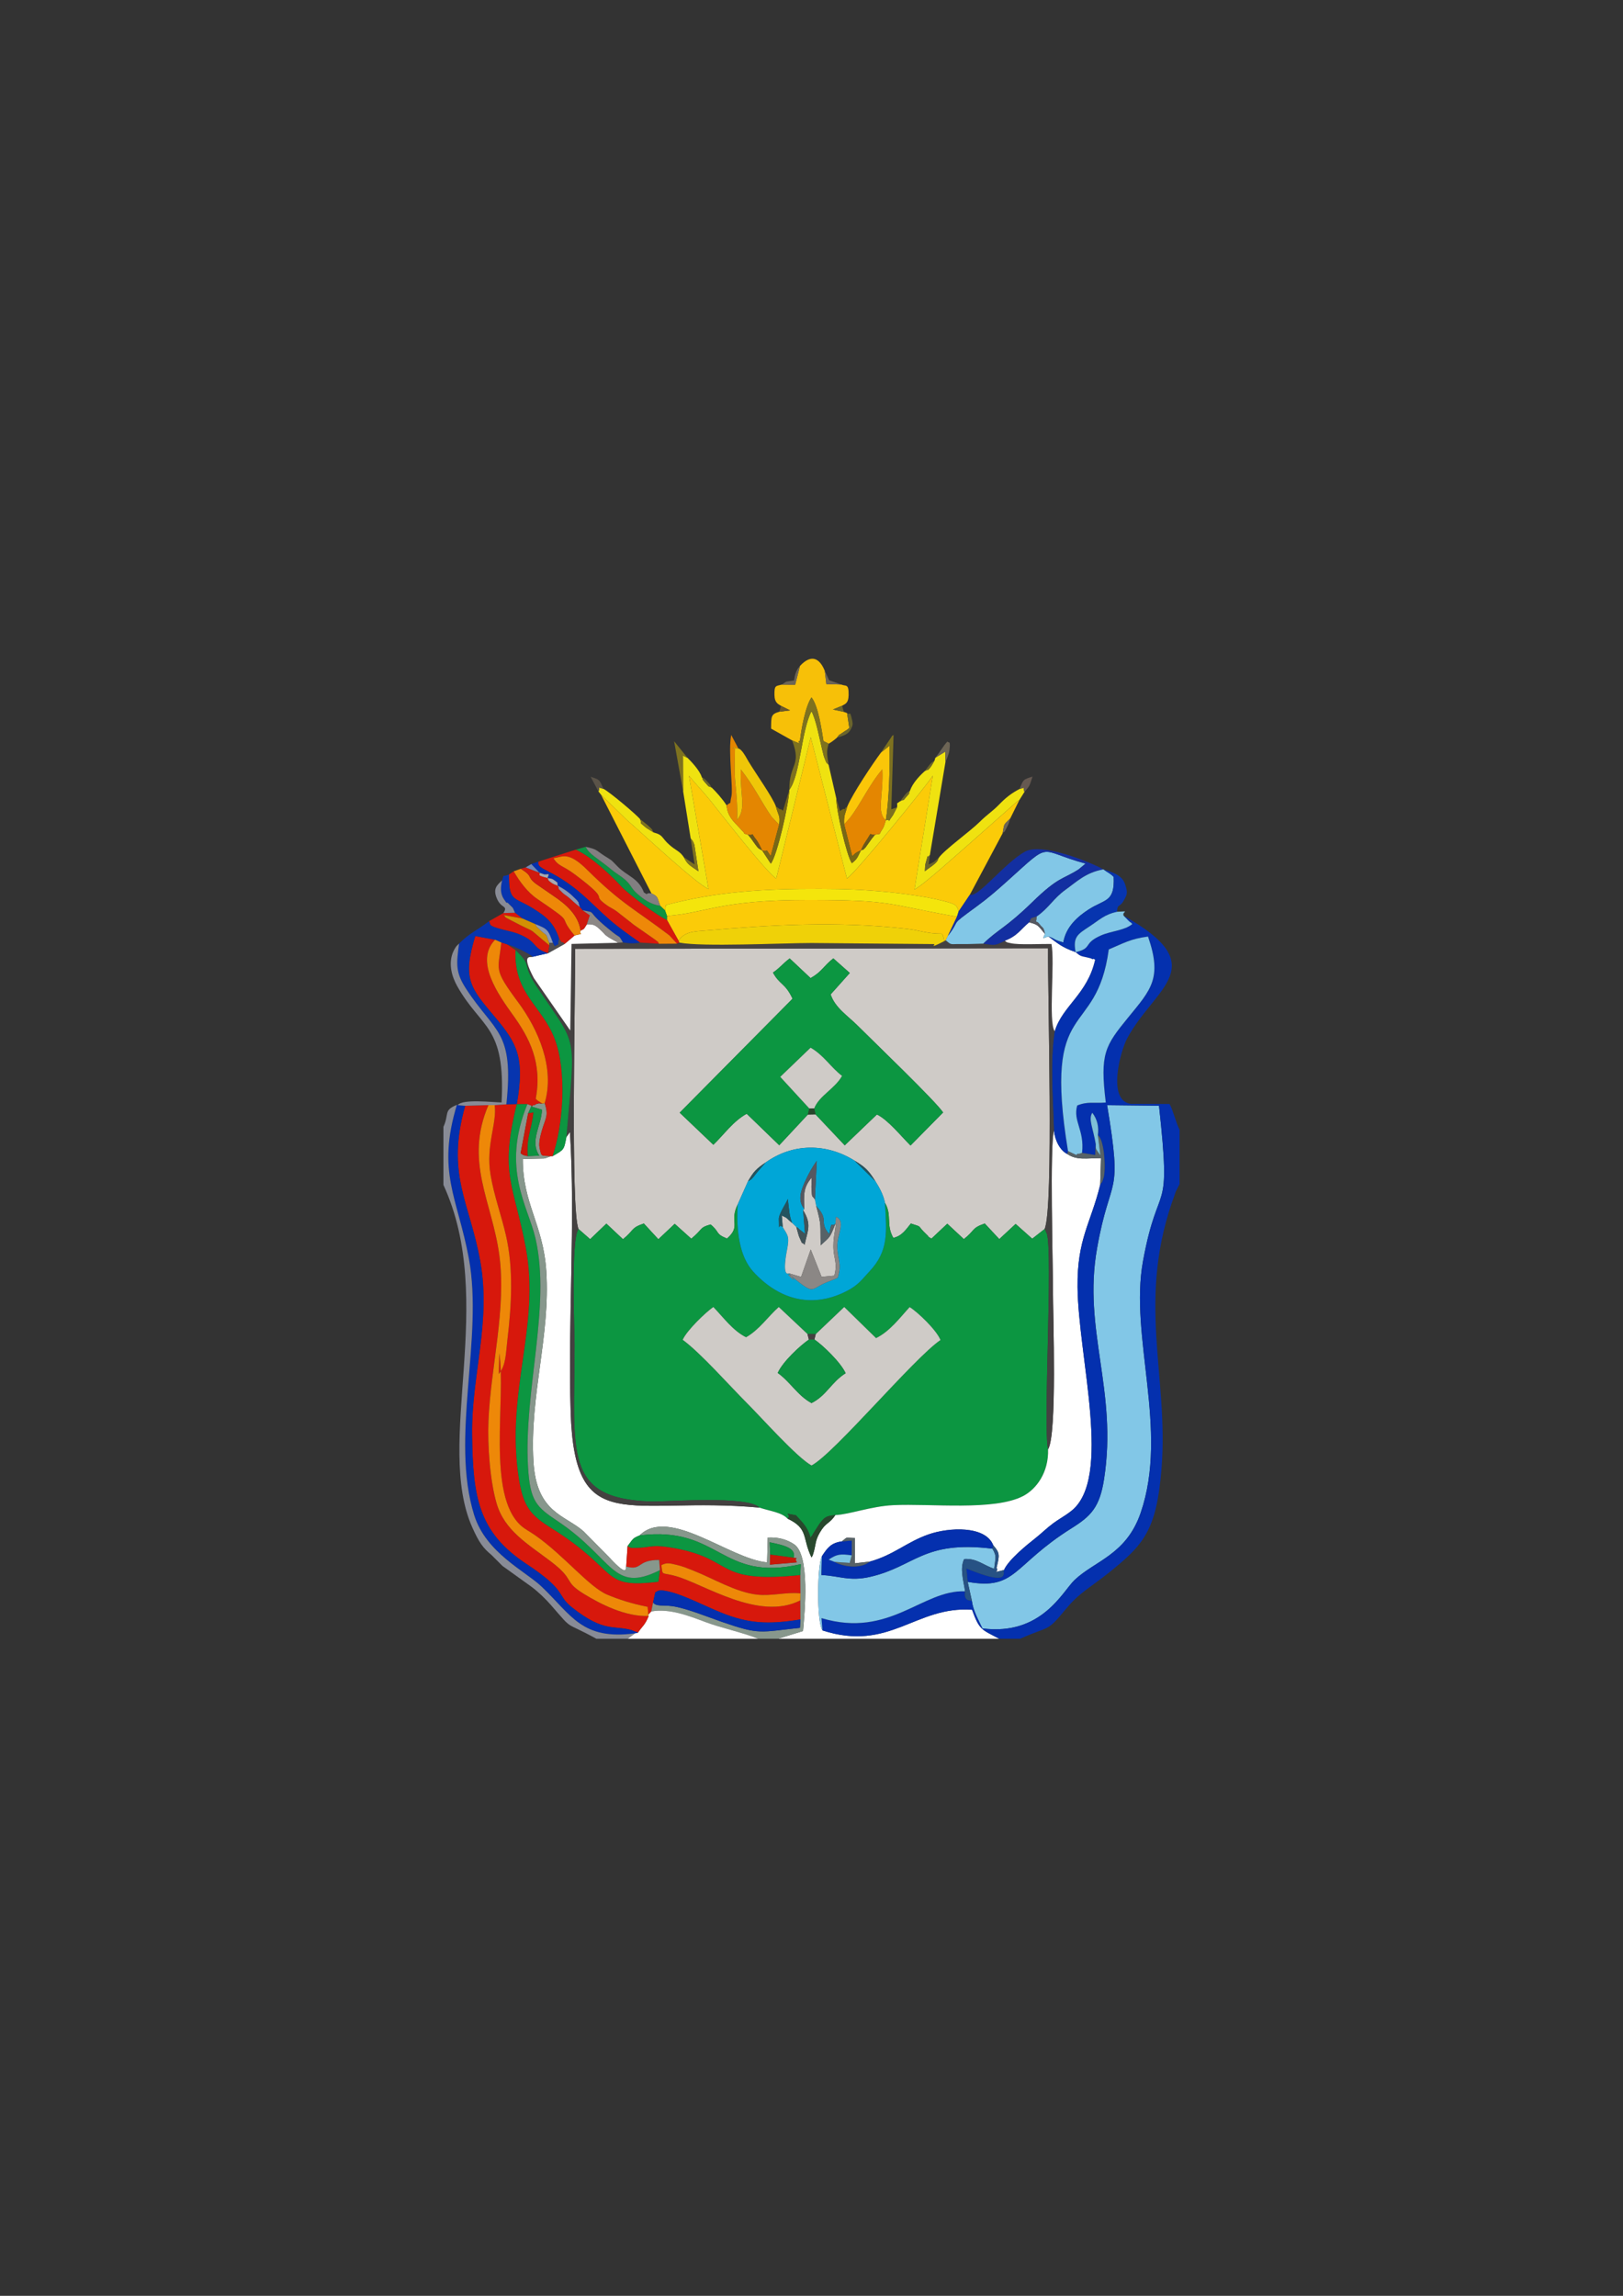 <?xml version="1.0" encoding="UTF-8"?>
<!DOCTYPE svg PUBLIC "-//W3C//DTD SVG 1.1//EN" "http://www.w3.org/Graphics/SVG/1.1/DTD/svg11.dtd">
<!-- Creator: CorelDRAW X5 -->
<svg xmlns="http://www.w3.org/2000/svg" xml:space="preserve" width="210mm" height="297mm" style="shape-rendering:geometricPrecision; text-rendering:geometricPrecision; image-rendering:optimizeQuality; fill-rule:evenodd; clip-rule:evenodd"
viewBox="0 0 210 297"
 xmlns:xlink="http://www.w3.org/1999/xlink">
 <rect x="0" y="0" width="210" height="297" fill="#333333" stroke="none"/>
 <defs>
  <style type="text/css">
   <![CDATA[
    .fil7 {fill:#00A6D7}
    .fil4 {fill:#0430AE}
    .fil17 {fill:#0735AF}
    .fil1 {fill:#0C9641}
    .fil18 {fill:#0D9241}
    .fil16 {fill:#132FA1}
    .fil35 {fill:#235460}
    .fil25 {fill:#275284}
    .fil27 {fill:#28482D}
    .fil34 {fill:#415359}
    .fil9 {fill:#444141}
    .fil41 {fill:#504E50}
    .fil31 {fill:#555861}
    .fil29 {fill:#576267}
    .fil42 {fill:#5A5348}
    .fil40 {fill:#665951}
    .fil46 {fill:#69562B}
    .fil43 {fill:#6B571A}
    .fil38 {fill:#6B652B}
    .fil37 {fill:#6D6555}
    .fil44 {fill:#7289B5}
    .fil28 {fill:#786716}
    .fil36 {fill:#7CC4E5}
    .fil24 {fill:#7E721F}
    .fil33 {fill:#7EC0D7}
    .fil26 {fill:#827F81}
    .fil3 {fill:#82C7E7}
    .fil12 {fill:#87978C}
    .fil14 {fill:#888B96}
    .fil22 {fill:#8B8785}
    .fil39 {fill:#8C97B1}
    .fil45 {fill:#A7A9B2}
    .fil32 {fill:#C81809}
    .fil0 {fill:#CFCBC7}
    .fil23 {fill:#D01A0E}
    .fil30 {fill:#D28F04}
    .fil6 {fill:#D7180C}
    .fil19 {fill:#E48601}
    .fil10 {fill:#EE8808}
    .fil21 {fill:#EFC608}
    .fil11 {fill:#EFD108}
    .fil8 {fill:#EFE210}
    .fil15 {fill:#F4E50C}
    .fil13 {fill:#F7C008}
    .fil20 {fill:#FBC608}
    .fil5 {fill:#FBCB08}
    .fil2 {fill:white}
   ]]>
  </style>
 </defs>
 <g id="Layer_x0020_1">
  <g id="_195610048">
   <path id="_357044096" class="fil0" d="M105.521 144.162l-0.993 0.021 -3.703 3.972 -4.209 -4.074c-1.76,0.964 -2.941,2.702 -4.316,4.012l-4.356 -4.152 14.604 -14.741c-0.956,-2.058 -1.656,-1.764 -2.534,-3.382 0.907,-0.614 1.236,-1.133 2.164,-1.831l2.704 2.545c1.504,-0.851 1.586,-1.481 2.94,-2.552l2.133 1.891 -2.477 2.771c0.559,1.723 2.208,2.759 3.476,4.024 2.301,2.297 10.078,9.756 11.075,11.247l-4.218 4.278c-1.192,-1.185 -2.922,-3.335 -4.345,-4.017l-4.165 3.992 -3.78 -4.005zm-30.665 14.831l1.503 1.314 2.1 -2.012 2.146 2.016c1.482,-1.181 0.971,-1.454 2.704,-2.03l1.876 2.034 2.117 -1.996 2.145 1.928c1.594,-1.333 1.019,-1.434 2.5,-1.843 1.285,1.08 0.526,1.166 2.117,1.821 1.873,-1.635 0.264,-2.144 1.384,-4.403l1.339 -3.007c0.721,-1.243 1.053,-1.602 2.261,-2.418 3.555,-2.54 7.886,-2.514 11.521,-0.25 1.397,0.845 1.816,1.267 2.687,2.652 0.432,0.706 1.006,1.626 1.248,2.802 0.952,1.622 0.1,2.829 1.084,4.535 1.151,-0.243 1.681,-1.154 2.268,-1.855 1.647,0.536 0.646,0.113 2.05,1.44 0.557,0.527 -0.136,0.066 0.616,0.511l2.049 -1.926 2.141 1.993c1.489,-1.159 0.954,-1.418 2.708,-2.018l1.879 2.017 2.114 -1.964 2.147 1.913 1.598 -1.248c1.21,-2.591 0.375,-30.738 0.452,-36.328l-61.191 0.074c0.037,5.316 -0.621,33.886 0.436,36.248z"/>
   <path id="_357044696" class="fil1" d="M104.479 172.574l1.069 0.019 3.686 -3.509 4.118 4.023c1.794,-0.871 3.111,-2.669 4.348,-4.011 1.02,0.632 3.438,2.915 3.988,4.256 -3.438,2.335 -13.772,14.714 -16.688,16.229 -1.897,-1.049 -6.457,-6.178 -8.334,-8.053 -2.279,-2.277 -6.019,-6.516 -8.331,-8.204 0.552,-1.244 2.999,-3.573 3.965,-4.24 1.289,1.341 2.532,3.075 4.233,3.913 1.704,-0.955 2.827,-2.665 4.233,-3.912l3.712 3.489zm-9.031 -16.752c-1.12,2.259 0.489,2.769 -1.384,4.403 -1.59,-0.655 -0.832,-0.741 -2.117,-1.821 -1.482,0.409 -0.907,0.51 -2.5,1.843l-2.145 -1.928 -2.117 1.996 -1.876 -2.034c-1.732,0.577 -1.222,0.85 -2.704,2.03l-2.146 -2.016 -2.1 2.012 -1.503 -1.314c-1.028,1.3 -0.508,13.355 -0.508,14.907 -0,13.985 -1.539,19.989 9.837,20.334 2.167,0.066 12.56,-0.8 14.081,0.8 1.324,0.455 2.854,0.589 3.632,1.429 0.638,-0.662 -0.965,-0.808 1.096,-0.433 0.777,0.899 1.492,1.431 1.884,2.927 0.051,-0.08 0.125,-0.299 0.148,-0.242 0.023,0.055 0.115,-0.184 0.146,-0.235 0.031,-0.05 0.103,-0.171 0.141,-0.232l0.693 -1.083c0.655,-0.861 0.872,-1.072 2.08,-1.162 1.821,-0.08 4.637,-1.144 7.487,-1.282 4.857,-0.236 13.04,0.769 16.801,-1.179 1.7,-0.88 3.329,-3.044 3.232,-6.051 -0.654,-2.998 0.643,-25.328 -0.161,-27.942 -0.023,-0.076 -0.118,-0.121 -0.137,-0.278 -0.019,-0.156 -0.088,-0.189 -0.152,-0.27l-1.598 1.248 -2.147 -1.913 -2.114 1.964 -1.879 -2.017c-1.754,0.6 -1.219,0.859 -2.708,2.018l-2.141 -1.993 -2.049 1.926c-0.752,-0.446 -0.059,0.016 -0.616,-0.511 -1.403,-1.327 -0.402,-0.904 -2.05,-1.44 -0.587,0.701 -1.117,1.612 -2.268,1.855 -0.983,-1.706 -0.131,-2.913 -1.084,-4.535 0.226,3.826 0.486,6.224 -1.999,8.872 -0.959,1.022 -1.427,1.784 -3.032,2.591 -4.687,2.355 -8.896,0.849 -12.008,-2.548 -1.78,-1.943 -2.221,-5.249 -2.018,-8.694z"/>
   <path id="_356053784" class="fil2" d="M135.609 187.489c0.098,3.006 -1.532,5.17 -3.232,6.051 -3.761,1.948 -11.944,0.943 -16.801,1.179 -2.85,0.139 -5.666,1.202 -7.487,1.282 -0.812,1.202 -1.221,0.894 -2.011,2.259 -0.597,1.031 -0.512,1.484 -0.764,2.428 -0.186,0.696 -0.19,0.555 -0.314,0.796 -1.241,-2.552 -0.346,-3.731 -3.101,-5.021 -0.778,-0.84 -2.308,-0.974 -3.632,-1.429 -16.881,-1.541 -23.903,4.102 -24.428,-12.314 -0.378,-11.825 0.635,-24.658 -0.094,-36.264l-0.457 0.627c-0.322,1.721 -0.305,1.632 -1.783,2.479l-0.229 0.007 -0.577 0.218c-0.097,0.025 -0.194,0.06 -0.305,0.082l-2.748 0.06c-0.025,5.782 2.646,8.468 3.039,14.526 0.542,8.344 -2.165,16.083 -1.663,24.629 0.39,6.633 4.067,6.884 6.489,9.023l3.328 3.374c2.468,2.682 2.079,1.329 2.185,1.181l0.178 -2.649c0.748,-0.964 0.588,-0.977 1.568,-1.389 3.8,-3.777 11.663,3.083 16.482,3.494l0.086 -3.211c1.343,-0.072 2.463,0.245 3.402,0.866 2.101,1.391 1.381,8.853 1.162,11.226l-3.244 1 28.637 0c-2.265,-1.201 -2.559,-1.081 -3.52,-3.754 -7.329,-0.514 -10.632,5.497 -19.357,2.674 -0.772,-1.153 -0.681,-8.452 -0.072,-9.597 0.693,-1.051 1.155,-1.724 2.587,-1.92 0.806,-0.637 0.323,-0.466 1.696,-0.427l-0.022 3.264 1.938 -0.222c3.092,-0.853 4.734,-2.505 7.56,-3.505 2.684,-0.95 7.43,-1.169 8.414,1.398 0.892,1.008 0.814,1.295 0.424,2.917 0.411,0.534 -0.876,0.721 0.966,0.28 0.577,-1.329 2.965,-3.256 4.061,-4.118 0.801,-0.63 1.428,-1.277 2.308,-1.929 0.77,-0.571 1.429,-0.888 2.309,-1.571 5.4,-4.187 0.927,-19.868 0.837,-28.998 -0.062,-6.223 1.715,-8.235 2.929,-13.205l0.106 -3.464c-1.843,0 -3.137,0.311 -4.349,-0.526 -0.965,-0.471 -1.618,-1.791 -1.738,-3.05 -0.556,1.956 -0.129,17.268 -0.129,20.598 0,3.432 0.557,18.748 -0.631,20.645z"/>
   <path id="_357044768" class="fil3" d="M125.209 204.638l0.538 2.439c0.155,1.285 0.876,2.526 1.371,3.588 7.653,0.972 10.361,-4.78 11.914,-6.26 2.627,-2.504 6.706,-3.266 8.568,-8.72 3.652,-10.701 -1.505,-22.762 0.295,-32.553 2.03,-11.039 3.707,-5.108 2.068,-20.087l-6.713 -0.075c2.061,12.353 0.446,8.675 -1.3,18.518 -1.878,10.584 2.69,18.355 0.904,29.869 -0.565,3.643 -1.705,4.779 -4.186,6.334 -7.671,4.809 -7.167,8.065 -13.459,6.947z"/>
   <path id="_362228184" class="fil4" d="M139.177 123.176c0.751,0.672 0.759,0.47 1.992,0.815 0.061,0.017 0.22,0.162 0.264,0.082 0.043,-0.079 0.182,0.037 0.258,0.086 -1.002,4.463 -4.239,5.96 -5.227,9.24 -0.636,4.151 -0.202,8.72 -0.096,12.848 0.119,1.259 0.773,2.579 1.738,3.05l0.086 -0.373c-3.317,-20.246 3.65,-14.196 5.272,-26.098 1.876,-0.781 2.774,-1.366 5.075,-1.666 1.875,5.4 0.374,6.867 -2.561,10.46 -3.017,3.694 -3.673,4.687 -2.901,11.011 -1.513,0.117 -2.364,-0.173 -3.701,0.385 -0.574,2.041 0.97,3.166 0.629,6.131l1.702 0.276 0.073 -1.415c-0.351,-2.122 -0.985,-3.21 -0.444,-4.051 0.675,0.899 0.852,1.85 0.72,2.889 0.78,0.612 0.966,3.594 0.846,4.85 -0.058,0.606 -0.065,0.489 -0.223,1.015 -0.026,0.087 -0.132,0.343 -0.154,0.293 -0.022,-0.05 -0.117,0.188 -0.175,0.283 -1.214,4.97 -2.99,6.981 -2.929,13.205 0.091,9.13 4.563,24.811 -0.837,28.998 -0.881,0.683 -1.539,1 -2.309,1.571 -0.88,0.652 -1.507,1.299 -2.308,1.929 -1.095,0.862 -3.483,2.789 -4.061,4.118 -0.174,0.281 0.602,1.602 -2.49,0.674 -0.72,-0.216 -1.831,-0.661 -2.377,-0.875l0.169 1.731c6.292,1.118 5.788,-2.139 13.459,-6.947 2.481,-1.555 3.621,-2.691 4.186,-6.334 1.785,-11.513 -2.783,-19.285 -0.904,-29.869 1.747,-9.843 3.361,-6.165 1.3,-18.518l6.713 0.075c1.639,14.979 -0.039,9.049 -2.068,20.087 -1.8,9.791 3.357,21.852 -0.295,32.553 -1.861,5.454 -5.94,6.216 -8.568,8.72 -1.553,1.48 -4.261,7.233 -11.914,6.26 -0.494,-1.063 -1.215,-2.303 -1.371,-3.588 -0.203,-0.091 -1.071,0.16 -0.872,-1.213 -5.534,-0.234 -9.73,6.11 -18.584,3.466l0.126 1.59c8.726,2.824 12.028,-3.188 19.357,-2.674 0.961,2.673 1.255,2.553 3.52,3.754l2.704 0c3.884,-1.748 3.377,-0.755 5.884,-3.809 1.774,-2.162 3.165,-2.793 5.536,-4.693 4.542,-3.639 6.217,-5.457 6.868,-13.465 0.989,-12.146 -3.397,-21.951 1.803,-35.731 0.307,-0.812 -0.621,1.329 0.24,-0.555l0.297 -0.553 0 -7.04c-0.486,-0.93 -0.768,-2.348 -1.295,-3.334l-5.032 -0.017c-3.08,-0.434 -1.328,-6.853 -0.448,-8.486 3.585,-6.653 11.199,-9.294 -0.463,-15.854l0.629 0.644c0.619,0.587 -0.072,-0.182 0.493,0.433 -1.016,0.848 -2.707,0.876 -4.077,1.483 -2.351,1.041 -1.039,1.649 -3.254,2.153z"/>
   <path id="_196962272" class="fil1" d="M104.528 144.183l0.194 -0.777 -3.767 -4.096 3.926 -3.775c1.717,0.987 2.642,2.577 4.069,3.649 -0.93,1.669 -2.994,2.583 -3.607,4.214l0.177 0.765 3.78 4.005 4.165 -3.992c1.422,0.682 3.152,2.832 4.345,4.017l4.218 -4.278c-0.997,-1.49 -8.774,-8.95 -11.075,-11.247 -1.268,-1.266 -2.917,-2.301 -3.476,-4.024l2.477 -2.771 -2.133 -1.891c-1.354,1.071 -1.437,1.7 -2.94,2.552l-2.704 -2.545c-0.927,0.698 -1.256,1.218 -2.164,1.831 0.878,1.619 1.578,1.325 2.534,3.382l-14.604 14.741 4.356 4.152c1.376,-1.31 2.556,-3.048 4.316,-4.012l4.209 4.074 3.703 -3.972z"/>
   <path id="_196962176" class="fil5" d="M77.769 102.81l6.522 12.766c0.893,0.409 0.721,0.528 1.14,1.614l0.614 0.587 0.12 -0.699c6.607,-1.742 12.755,-2.107 19.902,-2.088 3.251,0.009 5.459,0.085 8.949,0.424 1.407,0.137 3.179,0.375 4.752,0.647 0.689,0.119 1.658,0.324 2.316,0.493 1.714,0.441 1.678,0.551 1.962,1.344l1.436 -2.136 4.247 -7.961c0.257,-1.286 0.017,-0.972 0.991,-1.929l1.163 -2.35c-0.096,0.043 -0.209,0.118 -0.271,0.161l-6.45 5.71c-1.362,1.162 -5.596,5.039 -6.838,5.676l2.381 -14.738c-0.45,0.85 -10.025,12.658 -11.118,13.321l-4.681 -18.272 -4.466 18.278c-1.244,-0.747 -7.199,-8.437 -8.602,-10.182 -0.765,-0.952 -2.036,-2.3 -2.688,-3.121l2.526 14.659c-1.65,-0.733 -8.372,-7.045 -10.571,-8.942l-3.335 -3.26z"/>
   <path id="_191922984" class="fil0" d="M105.548 172.594l-0.173 0.691c1.046,0.706 3.397,2.94 4.042,4.363 -1.876,1.172 -2.46,2.89 -4.417,3.862 -1.812,-0.979 -2.747,-2.753 -4.372,-3.897 0.656,-1.468 2.914,-3.55 4.034,-4.318l-0.183 -0.721 -3.712 -3.489c-1.407,1.246 -2.53,2.956 -4.233,3.912 -1.701,-0.839 -2.944,-2.573 -4.233,-3.913 -0.966,0.667 -3.413,2.995 -3.965,4.24 2.312,1.688 6.053,5.927 8.331,8.204 1.876,1.874 6.437,7.004 8.334,8.053 2.916,-1.515 13.249,-13.894 16.688,-16.229 -0.55,-1.341 -2.968,-3.624 -3.988,-4.256 -1.237,1.343 -2.554,3.14 -4.348,4.011l-4.118 -4.023 -3.686 3.509z"/>
   <path id="_191923056" class="fil6" d="M83.885 208.906l0.385 -0.435 0.231 -1.182 0.288 -1.29c0.401,-0.177 0.359,-0.489 2.192,0.009 1.687,0.459 4.456,1.848 6.26,2.584 3.616,1.475 6.194,1.576 10.328,0.913l-0.021 -2.468c-5.371,2.731 -12.459,-2.124 -16.131,-3.148 -1.906,-0.531 -1.646,0.037 -1.847,-1.413 0.664,-0.314 0.916,-0.301 2.075,-0.011 0.859,0.215 1.349,0.446 2.119,0.745 2.384,0.923 5.41,2.771 8.176,3.082 1.938,0.218 3.831,-0.366 5.624,-0.157l-0.023 -2.378c-11.104,1.119 -8.41,-1.996 -16.132,-3.455 -2.978,-0.563 -3.006,-0.155 -4.817,-0.07 -1.076,0.051 -0.998,0.004 -1.392,-0.217l-0.178 2.649c2.108,0.568 1.33,-0.87 4.264,-0.853l0.1 1.311 -0.198 1.5c-7.635,0.909 -4.859,-1.308 -13.849,-6.939 -2.557,-1.601 -3.615,-2.646 -4.198,-6.389 -1.76,-11.3 2.807,-19.673 0.897,-29.861 -1.551,-8.272 -3.424,-9.44 -1.17,-18.606l-1.352 0.036 -1.513 0.109c0.318,2.395 -1.182,5.158 -0.534,9.024 0.453,2.704 1.412,5.278 1.998,7.854 0.979,4.305 0.716,8.976 0.186,13.432 -0.223,1.874 -0.173,3.314 -1.117,4.465l0.056 -2.679c0.918,5.715 -1.678,18.307 2.821,22.303 0.568,0.504 1.06,0.703 1.877,1.277 3.661,2.57 6.943,6.672 9.271,7.646 1.569,0.657 3.252,1.189 5.23,1.577l0.09 1.037z"/>
   <path id="_359800112" class="fil7" d="M105.437 155.169l0.168 0.843c1.778,1.929 0.265,1.956 1.683,3.656 0.382,-1.993 0.206,-0.808 0.803,-1.359l0.086 -0.893c1.303,0.571 0.145,2.304 0.156,3.769 0.014,1.9 0.656,2.173 0.054,4.121 -0.45,0.232 -1.158,0.439 -1.754,0.721 -1.748,0.825 -1.328,1.391 -3.834,-0.608 -2.293,-1.829 1.244,1.648 -0.709,-0.689 -0.932,0.403 -0.356,-2.542 -0.248,-3.095 0.343,-1.757 0.039,-1.856 -0.564,-2.887 -0.681,-0.62 -0.426,0.983 -0.504,-1.032 -0.027,-0.708 1.099,-2.28 1.159,-2.62 0.16,1.282 0.186,2.228 0.558,3.115l0.544 0.526c0.081,0.078 0.222,0.049 0.272,0.2l0.852 0.668 -0.243 -3.044 0.155 -0.151c-0.834,-1.056 -0.527,-2.162 0.059,-3.483 0.468,-1.054 1.051,-2.078 1.554,-2.75l-0.248 4.994zm-6.389 -4.772l-1.103 1.279c-0.1,0.117 -0.423,0.551 -0.467,0.598 -0.478,0.507 -0.115,0.172 -0.691,0.54l-1.339 3.007c-0.203,3.445 0.238,6.751 2.018,8.694 3.112,3.398 7.321,4.904 12.008,2.548 1.605,-0.807 2.073,-1.569 3.032,-2.591 2.485,-2.648 2.225,-5.046 1.999,-8.872 -0.242,-1.177 -0.816,-2.097 -1.248,-2.802l-2.687 -2.652c-3.635,-2.264 -7.966,-2.29 -11.521,0.25z"/>
   <path id="_358873464" class="fil6" d="M82.534 211.234c0.609,-0.889 0.926,-0.97 1.414,-2.18 -3.01,0.121 -6.243,-1.53 -8.406,-2.86 -2.744,-1.687 -1.04,-1.745 -4.282,-4.204 -3.017,-2.288 -5.963,-3.972 -7.002,-7.49 -0.854,-2.891 -1.192,-7.515 -1.055,-10.724 0.3,-7.013 2.34,-14.478 1.4,-21.423 -0.939,-6.938 -4.54,-12.071 -1.407,-19.392l-3.006 0.091c-2.507,8.891 0.555,12.408 1.941,20.062 1.439,7.943 -1.134,14.773 -1.047,22.427 0.093,8.232 0.84,12.686 7.027,16.78 5.418,3.585 3.76,3.941 5.962,5.674 4.082,3.213 5.324,2.235 7.637,2.884l0.551 0.223c0.049,-0.083 0.186,0.078 0.271,0.131z"/>
   <path id="_358873224" class="fil8" d="M102.128 102.179c-0.044,1.698 -1.552,8.482 -2.393,9.548l-1.123 -1.708 -0.419 -0.237c-0.294,-0.288 -0.12,-0.086 -0.478,-0.561 -0.381,-0.504 -0.386,-0.603 -0.93,-1.233 -0.962,-0.322 -0.101,0.079 -0.81,-0.587l-0.337 -0.365c-0.815,-0.847 -1.5,-1.501 -1.626,-2.855 -0.584,-0.903 -1.425,-1.813 -1.898,-2.271 -0.699,-0.408 -0.096,0.195 -0.895,-0.696 -0.525,-0.586 -0.118,-0.223 -0.431,-0.713 -0.249,-0.825 -1.366,-2.019 -1.833,-2.463 -0.1,-0.049 -0.237,-0.103 -0.302,-0.141 -0.061,-0.036 -0.211,-0.107 -0.276,-0.147l0.015 4.623 0.975 6.09c0.175,0.246 0.272,0.214 0.484,0.847l0.515 3.403c-1.158,-0.794 -1.429,-0.896 -1.882,-1.812 -0.55,-0.819 -0.954,-0.814 -1.827,-1.57 -1.115,-0.966 -0.766,-1.286 -2.089,-1.641 -0.089,-0.056 -0.939,-0.586 -0.941,-0.588 -1.183,-0.997 -0.443,-0.295 -0.807,-1.129 -0.382,-0.514 -3.91,-3.498 -4.735,-3.923 -1.023,-0.273 -0.306,-0.222 -0.656,0.329l0.338 0.43 3.335 3.26c2.199,1.897 8.921,8.21 10.571,8.942l-2.526 -14.659c0.652,0.821 1.922,2.169 2.688,3.121 1.403,1.745 7.358,9.435 8.602,10.182l4.466 -18.278 4.681 18.272c1.092,-0.663 10.668,-12.471 11.118,-13.321l-2.381 14.738c1.242,-0.636 5.476,-4.513 6.838,-5.676l6.45 -5.71c0.062,-0.043 0.175,-0.118 0.271,-0.161l0.684 -1.087c-0.356,-0.589 0.339,-0.626 -0.642,-0.366 -1.026,0.541 -1.726,1.068 -2.599,1.965 -1.008,1.036 -1.487,1.227 -2.602,2.333 -1.17,1.16 -4.47,3.535 -5.226,4.567 -0.043,0.086 -0.102,0.127 -0.13,0.26 -0.102,0.476 -1.256,1.139 -1.7,1.519 0.014,-0.216 0.031,-0.797 0.074,-0.947 0.508,-1.786 0.114,-0.52 0.577,-1.156l2.022 -12.062 -0.027 -1.31 -1.285 0.788 -0.099 0.344c-0.127,0.229 -0.409,0.756 -0.566,0.927 -0.515,0.562 -0.055,0.102 -0.7,0.458 -0.774,0.688 -1.595,1.616 -1.898,2.489 -0.416,0.741 0.221,0.023 -0.4,0.734 -0.824,0.946 -0.116,0.244 -0.896,0.68 -0.629,0.465 -0.297,0.051 -0.398,0.782 -0.072,0.139 -0.507,0.984 -0.519,1 -1.002,1.402 -0.075,0.441 -0.936,0.679 -0.137,0.401 -0.202,0.774 -0.414,1.098 -0.638,0.975 -0.064,0.531 -0.989,0.775 -0.464,0.55 -0.402,0.494 -0.782,1.02 -0.018,0.024 -0.44,0.619 -0.442,0.621 -0.533,0.533 -0.053,0.122 -0.603,0.389 -0.487,0.987 -0.447,1.056 -1.164,1.651 -0.689,-1.001 -2.052,-7.019 -2.007,-8.362l-1 -4.362c-0.274,-0.373 -0.163,0.122 -0.611,-1.091 -0.012,-0.032 -0.199,-0.796 -0.216,-0.864 -0.364,-1.49 -0.778,-3.831 -1.39,-4.986 -1.345,2.59 -1.441,8.28 -2.872,10.173z"/>
   <path id="_358873416" class="fil3" d="M138.193 148.924l1.101 0.517c0.211,-0.372 0.104,-0.012 0.712,-0.295 0.342,-2.965 -1.203,-4.09 -0.629,-6.131 1.337,-0.558 2.188,-0.267 3.701,-0.385 -0.772,-6.324 -0.116,-7.317 2.901,-11.011 2.935,-3.593 4.436,-5.06 2.561,-10.46 -2.302,0.3 -3.199,0.885 -5.075,1.666 -1.622,11.902 -8.588,5.851 -5.272,26.098z"/>
   <path id="_193728688" class="fil9" d="M68.927 123.773c-0.258,-0.217 -0.267,-0.217 -0.747,-0.492 -0.086,-0.05 -0.653,-0.344 -0.728,-0.381 -0.638,-0.311 -1.118,-0.526 -1.875,-0.754l1.137 0.763c2.342,2.284 0.664,1.618 2.724,4.708 5.391,8.088 5.02,5.64 3.85,19.465l0.457 -0.627c0.729,11.606 -0.284,24.439 0.094,36.264 0.525,16.416 7.548,10.773 24.428,12.314 -1.521,-1.6 -11.915,-0.734 -14.081,-0.8 -11.376,-0.345 -9.837,-6.35 -9.837,-20.334 0,-1.552 -0.52,-13.607 0.508,-14.907 -1.057,-2.362 -0.399,-30.931 -0.436,-36.248l61.191 -0.074c-0.078,5.59 0.757,33.737 -0.452,36.328 0.064,0.081 0.133,0.113 0.152,0.27 0.019,0.156 0.114,0.202 0.137,0.278 0.804,2.615 -0.493,24.945 0.161,27.942 1.188,-1.897 0.631,-17.213 0.631,-20.645 0,-3.33 -0.427,-18.642 0.129,-20.598 -0.106,-4.128 -0.541,-8.696 0.096,-12.848 -0.844,-1.18 0.056,-8.962 -0.415,-11.282 -1.457,-0.015 -4.242,0.133 -5.235,-0.093 -0.733,-0.167 -0.385,-0.04 -0.799,-0.316 -1.309,0.632 -1.214,0.613 -2.779,0.369 -0.906,0.016 -1.966,0.077 -2.865,0.056 -1.435,-0.034 -1.201,0.205 -2.002,-0.492l-0.184 0.111c-2.146,1.107 -1.102,0.356 -1.305,0.383l-15.88 -0.138c-3.767,0 -14.181,0.525 -17.108,-0.056l-0.288 0.14 -2.34 0.015 -2.467 -0.159c-0.892,0.182 -1.587,0.075 -2.195,-0.02l-0.613 0.048 -6.039 0.152 -0.164 11.2 -4.711 -6.781c-1.751,-3.321 -0.346,-2.596 -0.148,-2.761z"/>
   <path id="_193728664" class="fil3" d="M106.345 201.323c-0.609,1.145 -0.7,8.444 0.072,9.597l-0.126 -1.59c8.854,2.644 13.05,-3.7 18.584,-3.466 -0.23,-1.487 -0.705,-2.966 -0.119,-4.18 1.634,-0.113 2.521,0.827 3.884,1.263 0.148,-1.481 0.375,-1.562 -0.232,-2.602 -9.013,-1.096 -9.977,2.308 -15.838,3.648 -2.678,0.612 -4.038,-0.149 -6.279,-0.236l0.054 -2.436z"/>
   <path id="_194371384" class="fil5" d="M86.302 118.489l-0.007 0.518 1.509 2.708c0.734,-1.269 2.275,-1.228 3.699,-1.351 8.158,-0.702 16.787,-1.243 25.868,-0.201 1.7,0.195 2.575,0.63 4.491,0.622 0.217,0.26 0.277,0.828 0.324,0.966l0.184 -0.111 0.279 -0.566 1.175 -2.479c-9.218,-1.631 -8.225,-2.165 -19.176,-2.173 -11.562,-0.009 -13.062,1.655 -18.346,2.068z"/>
   <path id="_194371192" class="fil10" d="M83.948 209.054l-0.063 -0.148 -0.09 -1.037c-1.977,-0.387 -3.661,-0.92 -5.23,-1.577 -2.328,-0.974 -5.61,-5.076 -9.271,-7.646 -0.818,-0.574 -1.31,-0.772 -1.877,-1.277 -4.499,-3.996 -1.903,-16.588 -2.821,-22.303l-0.056 2.679c0.943,-1.151 0.894,-2.591 1.117,-4.465 0.529,-4.457 0.793,-9.127 -0.186,-13.432 -0.586,-2.576 -1.545,-5.15 -1.998,-7.854 -0.648,-3.866 0.852,-6.629 0.534,-9.024l-0.809 -0.009c-3.133,7.321 0.468,12.454 1.407,19.392 0.94,6.944 -1.101,14.41 -1.4,21.423 -0.137,3.208 0.201,7.833 1.055,10.724 1.039,3.518 3.985,5.202 7.002,7.49 3.242,2.459 1.538,2.517 4.282,4.204 2.163,1.33 5.396,2.981 8.406,2.86z"/>
   <path id="_194371048" class="fil1" d="M85.388 203.12c-6.14,3.085 -5.97,-1.47 -13.188,-6.307 -2.759,-1.849 -3.611,-2.541 -3.875,-7.022 -0.584,-9.89 2.992,-20.738 0.968,-29.566 -0.959,-4.181 -4.477,-8.999 -1.05,-17.401l-1.372 0.002c-2.254,9.166 -0.381,10.334 1.17,18.606 1.911,10.188 -2.657,18.56 -0.897,29.861 0.583,3.743 1.641,4.788 4.198,6.389 8.99,5.631 6.213,7.848 13.849,6.939l0.198 -1.5z"/>
   <path id="_194370808" class="fil4" d="M82.173 211.301l0.36 -0.067c-0.085,-0.053 -0.223,-0.214 -0.271,-0.131l-0.551 -0.223c-2.313,-0.649 -3.556,0.329 -7.637,-2.884 -2.201,-1.733 -0.544,-2.089 -5.962,-5.674 -6.187,-4.094 -6.934,-8.548 -7.027,-16.78 -0.087,-7.654 2.486,-14.483 1.047,-22.427 -1.386,-7.654 -4.448,-11.171 -1.941,-20.062l-0.973 -0.084 -0.103 -0.045c-2.641,8.723 0.086,12.002 1.543,19.851 1.923,10.358 -2.433,23.24 0.7,33.243 1.534,4.897 6.633,7.237 8.745,9.261 3.896,3.733 5.207,6.915 12.07,6.022z"/>
   <path id="_194370928" class="fil3" d="M122.648 121.073l-0.279 0.566c0.801,0.697 0.568,0.458 2.002,0.492 0.9,0.021 1.96,-0.04 2.865,-0.056 1.819,-1.797 2.914,-2.037 6.312,-5.351 3.427,-3.344 3.923,-2.918 6.005,-4.248l0.912 -0.755c-6.333,-1.707 -4.225,-3.045 -10.073,2.206 -1.406,1.263 -2.492,2.216 -4.049,3.354 -3.744,2.736 -1.842,1.388 -3.696,3.791z"/>
   <path id="_194370544" class="fil11" d="M87.804 121.715l0.088 0.225c2.928,0.581 13.342,0.056 17.108,0.056l15.88 0.138c0.203,-0.027 -0.841,0.724 1.305,-0.383 -0.047,-0.138 -0.107,-0.707 -0.324,-0.966 -1.916,0.009 -2.791,-0.426 -4.491,-0.622 -9.081,-1.042 -17.71,-0.501 -25.868,0.201 -1.424,0.122 -2.965,0.082 -3.699,1.351z"/>
   <path id="_194370664" class="fil12" d="M85.388 203.12l-0.1 -1.311c-2.934,-0.017 -2.156,1.421 -4.264,0.853 -0.106,0.148 0.283,1.501 -2.185,-1.181l-3.328 -3.374c-2.422,-2.14 -6.098,-2.39 -6.489,-9.023 -0.503,-8.546 2.204,-16.284 1.663,-24.629 -0.393,-6.058 -3.064,-8.745 -3.039,-14.526l2.748 -0.06c0.111,-0.022 0.208,-0.057 0.305,-0.082l0.577 -0.218c-1.285,-0.128 -1.2,0.198 -1.465,-1.13 -0.119,-0.597 0.111,-1.5 0.267,-2.058 0.498,-1.776 0.946,-1.957 0.4,-3.675l-0.292 0.068c-1.284,-0.068 0.244,-0.145 -0.803,0.048 -0.098,0.018 -0.242,0.236 -0.314,0.139 -0.069,-0.094 -0.18,0.129 -0.266,0.199l1.323 0.401c-0.089,2.136 -1.624,4.037 -0.343,5.945l-1.512 0.055c-0.663,-0.15 -0.488,-0.073 -0.909,-0.37l0.971 -5.159 0.453 -1.002 -0.543 -0.206c-3.427,8.402 0.091,13.22 1.05,17.401 2.024,8.828 -1.552,19.676 -0.968,29.566 0.265,4.481 1.116,5.173 3.875,7.022 7.218,4.837 7.049,9.392 13.188,6.307z"/>
   <path id="_194182800" class="fil13" d="M103.507 86.155l-0.624 2.424 -1.722 -0.013c-0.755,0.209 -0.982,0.03 -0.954,1.348 0.023,1.067 0.521,1.16 0.849,1.401l1.166 0.58 -1.382 0.181c-1.116,0.31 -1.05,0.634 -1.066,2.184l2.712 1.52c1.958,0.814 0.377,0.223 1.024,0.041 0.142,-1.349 0.707,-4.501 1.49,-5.596 0.883,1.087 1.313,4.224 1.548,5.644l0.679 0.339c0.362,-0.205 0.711,-0.466 1.067,-0.779 0.541,-0.654 -0.089,-0.054 0.791,-0.686 0.543,-0.39 0.26,-0.099 0.809,-0.568l-0.295 -1.931 -0.415 -0.15 -1.41 -0.31 1.185 -0.485c0.339,-0.227 0.821,-0.251 0.843,-1.381 0.03,-1.55 -0.373,-1.095 -0.945,-1.362l-1.934 -0.059 -0.203 -1.707c-0.683,-1.69 -1.775,-2.191 -3.214,-0.636z"/>
   <path id="_194182848" class="fil14" d="M57.375 145.774l0 7.511c6.928,15.063 -1.151,33.414 3.75,44.346 0.841,1.875 1.362,2.619 2.488,3.547l1.409 1.408 3.718 2.668c0.912,0.672 1.887,1.63 2.534,2.373 3.058,3.51 1.514,1.961 5.891,4.373l4.056 0 0.953 -0.699c-6.863,0.893 -8.174,-2.289 -12.07,-6.022 -2.111,-2.023 -7.211,-4.364 -8.745,-9.261 -3.133,-10.003 1.222,-22.885 -0.7,-33.243 -1.457,-7.85 -4.184,-11.128 -1.543,-19.851 -1.769,0.737 -0.959,1.118 -1.74,2.849z"/>
   <path id="_356559160" class="fil15" d="M86.045 117.776l0.257 0.714c5.283,-0.413 6.784,-2.076 18.346,-2.068 10.951,0.008 9.958,0.543 19.176,2.173l0.222 -0.697c-0.284,-0.793 -0.248,-0.903 -1.962,-1.344 -0.658,-0.169 -1.627,-0.374 -2.316,-0.493 -1.573,-0.272 -3.345,-0.51 -4.752,-0.647 -3.49,-0.339 -5.697,-0.415 -8.949,-0.424 -7.148,-0.019 -13.296,0.346 -19.902,2.088l-0.12 0.699z"/>
   <path id="_199048104" class="fil6" d="M70.477 142.706c0.545,1.718 0.097,1.899 -0.4,3.675 -0.156,0.557 -0.386,1.46 -0.267,2.058 0.265,1.328 0.18,1.002 1.465,1.13l0.229 -0.007c1.399,-4.102 1.864,-10.911 0.293,-15.109 -1.621,-4.334 -5.351,-5.869 -5.084,-11.544l-1.137 -0.763 -0.716 -0.224c-0.377,3.697 -1.101,3.303 2.188,7.747 2.574,3.478 4.78,8.464 3.427,13.036z"/>
   <path id="_191060064" class="fil6" d="M66.87 142.826l1.372 -0.002 0.543 0.206 0.017 0.13c0.086,-0.07 0.196,-0.292 0.266,-0.199 0.072,0.097 0.215,-0.121 0.314,-0.139 1.047,-0.193 -0.48,-0.116 0.803,-0.048l-0.663 -0.423c-0.039,-0.032 -0.123,-0.151 -0.205,-0.201 0.883,-4.67 -0.849,-7.922 -2.92,-10.804 -1.917,-2.667 -5.028,-7.028 -2.335,-9.778l-2.566 -0.475c-1.712,5.589 -0.631,6.701 2.558,10.494 2.853,3.393 3.877,5.242 2.817,11.239z"/>
   <path id="_191059992" class="fil4" d="M112.543 202.018c-1.264,1.033 -3.545,0.629 -4.569,0.034l-0.758 -0.282c1.064,-0.736 1.561,-0.76 2.988,-0.558l0.014 -1.915 -1.288 0.106c-1.431,0.197 -1.894,0.87 -2.587,1.92l-0.054 2.436c2.242,0.086 3.602,0.848 6.279,0.236 5.86,-1.34 6.825,-4.744 15.838,-3.648l0.109 -0.435c-0.984,-2.567 -5.73,-2.348 -8.414,-1.398 -2.826,1 -4.468,2.652 -7.56,3.505z"/>
   <path id="_194341800" class="fil6" d="M69.666 111.47c-0.264,1.21 2.067,0.799 6.597,5.089 2.718,2.574 3.045,2.938 6.533,5.377l2.467 0.159c-0.303,-0.474 0.261,0.095 -0.537,-0.56l-2.704 -1.885c-0.302,-0.241 -0.453,-0.37 -0.789,-0.622l-0.994 -0.778c-0.925,-0.782 -1.114,-0.677 -1.928,-1.291 -1.875,-1.415 0.867,-0.234 -3.905,-3.818 -1.668,-1.253 -2.116,-1.02 -2.797,-2.112 1.217,-0.183 1.904,-0.949 4.396,1.527 4.413,4.383 6.305,5.173 10.598,8.446l0.998 1.078 0.288 -0.14 -0.088 -0.225 -1.509 -2.708c-0.995,-0.378 -4.926,-3.297 -5.788,-4.223 -1.39,-1.494 -3.805,-3.845 -5.99,-4.874l-4.851 1.56z"/>
   <path id="_356677784" class="fil16" d="M125.482 115.761l-1.436 2.136 -0.222 0.697 -1.175 2.479c1.853,-2.403 -0.048,-1.055 3.696,-3.791 1.557,-1.138 2.642,-2.091 4.049,-3.354 5.848,-5.251 3.74,-3.913 10.073,-2.206l-0.912 0.755c-2.082,1.33 -2.578,0.904 -6.005,4.248 -3.397,3.314 -4.493,3.555 -6.312,5.351 1.564,0.244 1.469,0.263 2.779,-0.369 1.624,-0.604 2.051,-1.468 3.151,-2.383 0.378,-0.682 -0.017,-0.441 0.957,-0.752 1.602,-1.099 2.158,-2.334 3.777,-3.49 1.401,-1 2.596,-2.216 4.877,-2.612 -1.871,-1.023 -7.986,-3.47 -10.129,-2.307 -2.66,1.443 -6.074,5.982 -7.166,5.599z"/>
   <path id="_193448280" class="fil2" d="M130.015 121.707c0.414,0.276 0.066,0.148 0.799,0.316 0.993,0.227 3.779,0.079 5.235,0.093 0.471,2.321 -0.429,10.102 0.415,11.282 0.988,-3.28 4.225,-4.777 5.227,-9.24 -0.076,-0.049 -0.215,-0.164 -0.258,-0.086 -0.044,0.08 -0.203,-0.065 -0.264,-0.082 -1.234,-0.345 -1.241,-0.142 -1.992,-0.815 -1.82,-0.635 -2.386,-1.188 -3.514,-2.026 -0.822,0.224 -0.788,0.449 -0.453,-0.334 -0.881,-1.02 -0.813,-1.193 -2.043,-1.492 -1.1,0.916 -1.528,1.78 -3.151,2.383z"/>
   <path id="_357039520" class="fil2" d="M75.934 119.572c-0.527,0.882 -0.395,0.537 -0.813,0.832 -0.269,0.581 0.654,0.257 -0.775,0.619l-1.283 1.084 -2.144 1.2 -1.992 0.465c-0.198,0.165 -1.603,-0.56 0.148,2.761l4.711 6.781 0.164 -11.2 6.039 -0.152c-0.474,-0.285 -1.057,-0.577 -1.327,-0.768 -0.617,-0.436 -0.236,-0.227 -0.897,-0.835 -0.64,-0.588 -0.865,-0.836 -1.83,-0.789z"/>
   <path id="_357044744" class="fil17" d="M59.396 122.067c-0.356,2.663 -0.472,3.731 0.912,5.856 3.764,5.777 6.21,5.367 5.21,14.94l1.352 -0.036c1.06,-5.996 0.036,-7.845 -2.817,-11.239 -3.189,-3.793 -4.27,-4.905 -2.558,-10.494l2.566 0.475 0.8 0.355 0.716 0.224c0.757,0.227 1.236,0.443 1.875,0.754 0.075,0.037 0.642,0.331 0.728,0.381 0.479,0.275 0.488,0.275 0.747,0.492l1.992 -0.465c-2.123,-0.685 -1.278,-1.396 -3.591,-2.396 -0.804,-0.347 -1.413,-0.445 -2.189,-0.643 -2.188,-0.558 -1.574,-0.666 -1.854,-1.099 -1.734,1.305 -2.549,1.551 -3.888,2.897z"/>
   <path id="_195414744" class="fil3" d="M134.123 118.572c-0.07,1.335 -0.266,0.152 0.432,1.055 0.387,0.501 0.439,0.207 0.655,1.19 -0.335,0.783 -0.368,0.558 0.453,0.334 0.977,0.341 0.55,0.389 1.919,0.769 0.343,-2.049 1.89,-3.365 3.262,-4.255 2.11,-1.37 3.404,-0.906 3.257,-4.223 -0.524,-0.528 -0.708,-0.498 -1.323,-0.971 -2.281,0.396 -3.476,1.611 -4.877,2.612 -1.619,1.157 -2.175,2.391 -3.777,3.49z"/>
   <path id="_358985008" class="fil12" d="M99.656 201.113l-0.069 -1.594c2.044,0.412 3.4,0.787 3.118,2.005 0.808,0.134 -0.018,-0.077 0.406,0.589l-3.497 0.3 0.043 -1.3zm-16.887 -2.489c10.402,-1.277 10.431,6.122 20.849,3.722l-0.075 1.409 0.023 2.378 -0.017 0.902 0.021 2.468 -0.062 1.081c-5.202,0.553 -5.176,0.94 -10.083,-0.762 -1.901,-0.66 -4.656,-1.792 -6.455,-2.043 -1.071,-0.149 -2.147,0.085 -2.469,-0.491l-0.231 1.182c2.369,-0.427 4.877,0.573 7.038,1.38 2.099,0.784 4.8,1.332 6.799,2.15l2.55 0 3.244 -1c0.219,-2.373 0.94,-9.835 -1.162,-11.226 -0.938,-0.621 -2.059,-0.938 -3.402,-0.866l-0.086 3.211c-4.818,-0.411 -12.681,-7.272 -16.482,-3.494z"/>
   <path id="_505281264" class="fil18" d="M105.375 173.285l-0.713 0.01c-1.12,0.768 -3.378,2.85 -4.034,4.318 1.625,1.144 2.561,2.918 4.372,3.897 1.956,-0.972 2.54,-2.69 4.417,-3.862 -0.644,-1.423 -2.995,-3.657 -4.042,-4.363z"/>
   <path id="_505281408" class="fil0" d="M104.073 156.408l-0.155 0.151c1.129,1.857 0.6,2.569 0.188,4.468 -0.538,-0.594 -0.098,0.349 -0.718,-1.068 -0.063,-0.143 -0.273,-0.983 -0.351,-1.224l-0.544 -0.526c-0.846,-0.685 -0.459,-0.563 -1.338,-0.962l0.125 1.5c0.603,1.032 0.907,1.13 0.564,2.887 -0.108,0.552 -0.684,3.498 0.248,3.095l1.563 0.462 1.242 -3.546 1.407 3.534 1.648 -0.154c0.472,-1.699 -0.129,-2.186 -0.121,-3.85 0.007,-1.536 0.349,-2.035 0.349,-3.76l-0.086 0.893c-0.752,1.911 -0.66,1.63 -1.901,2.787 -0.096,-2.76 0.16,-2.354 -0.585,-5.084l-0.168 -0.843c-0.439,-0.642 -0.336,-0.077 -0.438,-1.347 -0.028,-0.343 0.03,-1.114 0.036,-1.505 -1.097,1.293 -1.042,2.153 -0.963,4.091z"/>
   <path id="_505281528" class="fil1" d="M71.504 149.562c1.478,-0.847 1.461,-0.758 1.783,-2.479 1.17,-13.825 1.541,-11.376 -3.85,-19.465 -2.06,-3.09 -0.382,-2.424 -2.724,-4.708 -0.268,5.674 3.462,7.21 5.084,11.544 1.571,4.198 1.106,11.007 -0.293,15.109z"/>
   <path id="_505281648" class="fil19" d="M94.012 104.182c0.126,1.354 0.81,2.008 1.626,2.855l0.337 0.365c0.709,0.666 -0.152,0.265 0.81,0.587 1.052,0.149 0.116,-0.56 1.119,0.71 0.181,0.229 0.551,0.963 0.708,1.321 1.012,0.318 0.209,-0.564 1.106,0.744l1.091 -4.075 -0.978 -1.032c-1.248,-1.775 -2.296,-4.007 -3.982,-6.112 -0.097,3.428 0.745,5.091 -0.484,6.528 0.092,-1.457 -0.066,-3.255 -0.228,-4.871 -0.129,-1.284 -0.046,-2.954 -0.039,-4.559 -0.662,0.416 -0.295,0.028 0.44,0.181l-0.926 -1.743c-0.423,2.14 0.268,6.916 0.03,7.922 -0.301,1.269 0.148,0.557 -0.63,1.18z"/>
   <path id="_505281792" class="fil2" d="M83.885 208.906l0.063 0.148c-0.488,1.209 -0.805,1.291 -1.414,2.18l-0.36 0.067 -0.953 0.699 16.886 0c-1.999,-0.818 -4.7,-1.366 -6.799,-2.15 -2.161,-0.807 -4.669,-1.807 -7.038,-1.38l-0.385 0.435z"/>
   <path id="_505281912" class="fil0" d="M104.723 143.406l0.622 -0.008c0.613,-1.631 2.676,-2.546 3.607,-4.214 -1.427,-1.072 -2.352,-2.662 -4.069,-3.649l-3.926 3.775 3.767 4.096z"/>
   <path id="_505282032" class="fil1" d="M81.202 200.013c0.394,0.221 0.316,0.268 1.392,0.217 1.811,-0.085 1.839,-0.493 4.817,0.07 7.722,1.459 5.028,4.574 16.132,3.455l0.075 -1.409c-10.418,2.4 -10.446,-4.999 -20.849,-3.722 -0.98,0.412 -0.82,0.425 -1.568,1.389z"/>
   <path id="_505282152" class="fil10" d="M70.185 142.774l0.292 -0.068c1.353,-4.573 -0.853,-9.559 -3.427,-13.036 -3.289,-4.444 -2.565,-4.05 -2.188,-7.747l-0.8 -0.355c-2.693,2.75 0.418,7.111 2.335,9.778 2.071,2.882 3.803,6.134 2.92,10.804 0.082,0.05 0.166,0.169 0.205,0.201l0.663 0.423z"/>
   <path id="_195282200" class="fil19" d="M109.226 106.646l1.054 4.163c0.02,-0.072 0.289,-0.344 0.352,-0.385 0.051,-0.033 0.176,-0.126 0.233,-0.162 0.058,-0.035 0.202,-0.101 0.255,-0.131 0.054,-0.031 0.178,-0.073 0.267,-0.112 0.174,-0.366 0.341,-0.732 0.578,-1.087 1.082,-1.627 0.287,-0.831 1.249,-0.943 0.925,-0.244 0.351,0.2 0.989,-0.775 0.212,-0.324 0.277,-0.697 0.414,-1.098 -1.252,-1.005 -0.287,-3.234 -0.457,-6.588 -1.683,1.956 -2.796,4.486 -4.197,6.293l-0.738 0.825z"/>
   <path id="_195282320" class="fil10" d="M85.264 122.095l2.34 -0.015 -0.998 -1.078c-4.293,-3.273 -6.185,-4.063 -10.598,-8.446 -2.493,-2.476 -3.18,-1.71 -4.396,-1.527 0.681,1.092 1.129,0.859 2.797,2.112 4.772,3.585 2.03,2.404 3.905,3.818 0.814,0.614 1.002,0.509 1.928,1.291l0.994 0.778c0.336,0.252 0.487,0.381 0.789,0.622l2.704 1.885c0.798,0.655 0.234,0.086 0.537,0.56z"/>
   <path id="_195282440" class="fil10" d="M103.549 207.036l0.017 -0.902c-1.793,-0.21 -3.686,0.374 -5.624,0.157 -2.766,-0.311 -5.792,-2.159 -8.176,-3.082 -0.77,-0.298 -1.261,-0.53 -2.119,-0.745 -1.159,-0.29 -1.412,-0.303 -2.075,0.011 0.201,1.45 -0.059,0.881 1.847,1.413 3.671,1.024 10.76,5.879 16.131,3.148z"/>
   <path id="_195282560" class="fil4" d="M84.501 207.289c0.322,0.576 1.397,0.342 2.469,0.491 1.798,0.251 4.554,1.383 6.455,2.043 4.907,1.702 4.881,1.315 10.083,0.762l0.062 -1.081c-4.134,0.663 -6.712,0.562 -10.328,-0.913 -1.804,-0.736 -4.574,-2.125 -6.26,-2.584 -1.833,-0.498 -1.791,-0.185 -2.192,-0.009l-0.288 1.29z"/>
   <path id="_195282680" class="fil17" d="M135.663 121.15c1.128,0.838 1.694,1.391 3.514,2.026 -0.379,-1.951 0.27,-2.322 1.754,-3.297 1.404,-0.922 1.977,-1.567 3.605,-1.924 0.043,-1.107 0.317,-0.492 0.848,-1.425 0.444,-0.78 0.582,-1.011 0.184,-2.159 -0.392,-1.133 -1.479,-1.482 -2.791,-1.9 0.615,0.473 0.799,0.443 1.323,0.971 0.148,3.317 -1.146,2.853 -3.257,4.223 -1.372,0.89 -2.919,2.206 -3.262,4.255 -1.369,-0.38 -0.942,-0.427 -1.919,-0.769z"/>
   <path id="_195282800" class="fil14" d="M59.219 142.969l0.973 0.084 3.006 -0.091 0.809 0.009 1.513 -0.109c0.999,-9.572 -1.446,-9.163 -5.21,-14.94 -1.384,-2.125 -1.268,-3.192 -0.912,-5.856 -0.3,0.338 -0.251,0.141 -0.594,0.728 -0.058,0.099 -0.197,0.396 -0.238,0.508 -0.539,1.456 -0.106,3.036 0.607,4.299 3.136,5.551 6.244,5.011 5.725,15.02 -1.273,-0.03 -5.071,-0.473 -5.678,0.347z"/>
   <path id="_195282920" class="fil20" d="M114.001 97.343c-0.973,1.285 -3.712,5.378 -4.384,7.018 -0.245,0.987 -0.456,1.075 -0.391,2.285l0.738 -0.825c1.401,-1.807 2.514,-4.336 4.197,-6.293 0.17,3.354 -0.795,5.583 0.457,6.588 0.41,-2.475 0.559,-6.948 0.463,-9.635l-1.08 0.862z"/>
   <path id="_195283064" class="fil21" d="M100.81 106.688c0.181,-1.183 -0.093,-1.117 -0.416,-2.366 -0.431,-1.202 -2.58,-4.214 -3.567,-5.854 -0.17,-0.282 -0.36,-0.649 -0.532,-0.897 -0.04,-0.058 -0.097,-0.152 -0.137,-0.204 -0.038,-0.049 -0.105,-0.139 -0.143,-0.181 -0.308,-0.345 -0.328,-0.279 -0.476,-0.362 -0.734,-0.153 -1.102,0.235 -0.44,-0.181 -0.007,1.605 -0.089,3.275 0.039,4.559 0.162,1.616 0.319,3.414 0.228,4.871 1.228,-1.437 0.387,-3.1 0.484,-6.528 1.686,2.104 2.734,4.337 3.982,6.112l0.978 1.032z"/>
   <path id="_515934288" class="fil6" d="M72.347 121.434c0.709,1.088 0.019,0.038 0.716,0.673l1.283 -1.084c-2.466,-2.927 0.457,-1.139 -4.846,-4.746 -1.238,-0.842 -2.273,-2.239 -3.031,-3.56l-0.612 0.418c-0.017,3.59 0.629,2.842 3.094,4.379 1.685,1.051 2.693,1.835 3.395,3.919z"/>
   <path id="_515934408" class="fil10" d="M74.346 121.023c1.429,-0.362 0.506,-0.038 0.775,-0.619 -0.264,-2.023 -1.892,-3.429 -3.511,-4.509l-2.279 -1.571c-1.253,-0.982 -0.251,-0.872 -1.948,-1.936l-0.914 0.329c0.758,1.321 1.793,2.718 3.031,3.56 5.303,3.606 2.38,1.818 4.846,4.746z"/>
   <path id="_515934528" class="fil4" d="M68.743 111.781l1.059 1.121 0.642 0.219c0.711,0 0.622,-0.186 0.395,0.462 0.525,0.102 0.577,0.052 0.982,0.361 0.575,0.439 0.156,0.09 0.366,0.64 0.765,0.403 1.121,0.654 1.715,1.153 0.024,0.02 0.726,0.695 0.737,0.711 0.537,0.747 -0.036,-0.327 0.387,0.89l0.354 0.416c2.111,0.426 0.027,-0.212 3.889,2.842 1.078,0.852 0.717,0.276 1.334,1.318 0.608,0.096 1.303,0.203 2.195,0.02 -3.489,-2.439 -3.816,-2.803 -6.533,-5.377 -4.531,-4.29 -6.861,-3.879 -6.597,-5.089l-0.924 0.311z"/>
   <path id="_515934648" class="fil3" d="M139.177 123.176c2.215,-0.504 0.903,-1.112 3.254,-2.153 1.371,-0.607 3.061,-0.635 4.077,-1.483 -0.565,-0.615 0.126,0.154 -0.493,-0.433l-0.629 -0.644c-0.263,-0.603 1.014,-0.604 -0.85,-0.51 -1.628,0.357 -2.2,1.002 -3.605,1.924 -1.485,0.975 -2.134,1.347 -1.754,3.297z"/>
   <path id="_515934768" class="fil17" d="M64.959 113.9c-0.213,0.96 -0.221,1.725 0.239,2.418 0.663,0.999 0.099,0.037 0.719,0.697 0.613,0.652 0.286,0.117 0.717,1.063l0.985 0.751 1.568 0.685c1.668,0.664 1.737,0.726 2.357,2.466l0.225 0.432c0.838,-0.485 0.241,0.102 0.579,-0.978 -0.702,-2.084 -1.71,-2.868 -3.395,-3.919 -2.465,-1.538 -3.112,-0.789 -3.094,-4.379 -0.981,0.401 -0.554,-0.202 -0.898,0.764z"/>
   <path id="_515934888" class="fil22" d="M102.09 164.73c1.953,2.337 -1.584,-1.14 0.709,0.689 2.506,1.999 2.085,1.433 3.834,0.608 0.596,-0.281 1.305,-0.488 1.754,-0.721 0.602,-1.948 -0.04,-2.221 -0.054,-4.121 -0.011,-1.465 1.147,-3.198 -0.156,-3.769 0,1.726 -0.342,2.225 -0.349,3.76 -0.007,1.664 0.593,2.151 0.121,3.85l-1.648 0.154 -1.407 -3.534 -1.242 3.546 -1.563 -0.462z"/>
   <path id="_515935032" class="fil23" d="M75.121 120.404c0.418,-0.295 0.286,0.05 0.813,-0.832l0.381 -1.168 -0.935 -0.649 -0.354 -0.416c-0.774,-0.593 -0.854,-0.75 -1.462,-1.254 -0.332,-0.276 -0.575,-0.39 -0.796,-0.615 -0.871,-0.887 -0.24,-0.143 -0.581,-0.886 -0.386,-0.152 -0.536,-0.159 -0.905,-0.437 -0.504,-0.379 -0.235,-0.255 -0.443,-0.565 -1.533,-0.383 -0.856,-0.386 -1.037,-0.681l-1.786 -0.687 -0.632 0.174c1.697,1.063 0.695,0.954 1.948,1.936l2.279 1.571c1.619,1.08 3.248,2.486 3.511,4.509z"/>
   <path id="_515935176" class="fil6" d="M65.138 118.117l-1.854 1.053c0.281,0.433 -0.334,0.542 1.854,1.099 0.776,0.198 1.385,0.295 2.189,0.643 2.313,1 1.469,1.711 3.591,2.396l0.175 -1c-3.585,-2.922 -0.947,-1.114 -5.024,-3.272 -1.056,-0.559 -0.444,-0.204 -0.902,-0.66l2.45 0.452 -0.985 -0.751 -1.496 0.04z"/>
   <path id="_510076056" class="fil24" d="M102.486 95.779c1.28,3.332 -0.375,2.964 -0.358,6.399 1.431,-1.894 1.527,-7.583 2.872,-10.173 0.612,1.156 1.026,3.497 1.39,4.986 0.016,0.067 0.204,0.832 0.216,0.864 0.448,1.213 0.337,0.718 0.611,1.091 -0.208,-1.288 -0.31,-1.748 0.01,-2.738l-0.679 -0.339c-0.234,-1.421 -0.664,-4.557 -1.548,-5.644 -0.783,1.095 -1.347,4.246 -1.49,5.596 -0.648,0.181 0.934,0.773 -1.024,-0.041z"/>
   <path id="_510076200" class="fil18" d="M86.295 119.008l0.007 -0.518 -0.257 -0.714 -0.614 -0.587c-1.313,-0.225 -2.128,-0.839 -2.959,-1.556 -0.978,-0.843 -0.708,-1.206 -2.029,-2.181 -0.443,-0.327 -0.828,-0.551 -1.247,-0.897 -1.97,-1.626 -2.97,-2.03 -3.409,-3.009l-1.27 0.364c2.185,1.029 4.6,3.38 5.99,4.874 0.862,0.926 4.793,3.845 5.788,4.223z"/>
   <path id="_510076320" class="fil25" d="M128.408 200.346c0.607,1.039 0.38,1.121 0.232,2.602 -1.364,-0.436 -2.25,-1.376 -3.884,-1.263 -0.585,1.213 -0.111,2.693 0.119,4.18 -0.199,1.373 0.669,1.121 0.872,1.213l-0.538 -2.439 -0.169 -1.731c0.546,0.214 1.657,0.659 2.377,0.875 3.092,0.928 2.316,-0.393 2.49,-0.674 -1.842,0.441 -0.556,0.254 -0.966,-0.28 0.39,-1.622 0.469,-1.909 -0.424,-2.917l-0.109 0.435z"/>
   <path id="_510076464" class="fil26" d="M85.431 117.189c-0.419,-1.085 -0.247,-1.205 -1.14,-1.614 -1.032,-0.136 -0.187,0.389 -0.979,-0.127 -0.702,-1.865 -2.162,-2.108 -3.357,-3.308 -1.093,-1.099 -0.536,-0.642 -1.757,-1.433 -1.2,-0.778 -0.886,-0.811 -2.412,-1.16 0.439,0.979 1.44,1.384 3.409,3.009 0.419,0.346 0.804,0.57 1.247,0.897 1.321,0.975 1.051,1.337 2.029,2.181 0.831,0.717 1.646,1.331 2.959,1.556z"/>
   <path id="_510076608" class="fil27" d="M108.089 196.002c-1.208,0.09 -1.426,0.3 -2.08,1.162l-0.693 1.083c-0.038,0.061 -0.11,0.182 -0.141,0.232 -0.031,0.051 -0.123,0.29 -0.146,0.235 -0.023,-0.056 -0.097,0.163 -0.148,0.242 -0.392,-1.496 -1.108,-2.028 -1.884,-2.927 -2.061,-0.374 -0.458,-0.229 -1.096,0.433 2.755,1.29 1.86,2.469 3.101,5.021 0.124,-0.241 0.128,-0.1 0.314,-0.796 0.252,-0.943 0.167,-1.397 0.764,-2.428 0.79,-1.365 1.2,-1.056 2.011,-2.259z"/>
   <path id="_510076752" class="fil18" d="M68.332 144.032l0.678 -0.112c-0.22,2.227 -0.898,3.049 -0.739,5.641l1.512 -0.055c-1.281,-1.908 0.253,-3.809 0.343,-5.945l-1.323 -0.401 -0.017 -0.13 -0.453 1.002z"/>
   <path id="_510076896" class="fil24" d="M114.001 97.343l1.08 -0.862c0.096,2.688 -0.053,7.161 -0.463,9.635 0.86,-0.238 -0.066,0.723 0.936,-0.679 0.011,-0.016 0.447,-0.861 0.519,-1l-0.748 0.258 0.292 -9.609c-0.081,0.062 -0.201,0.054 -0.233,0.189l-1.382 2.068z"/>
   <path id="_191318792" class="fil28" d="M100.394 104.322c0.323,1.249 0.597,1.183 0.416,2.366l-1.091 4.075c-0.897,-1.308 -0.094,-0.426 -1.106,-0.744l1.123 1.708c0.841,-1.066 2.349,-7.85 2.393,-9.548l-0.822 2.712c-0.073,-0.08 -0.292,-0.292 -0.343,-0.183 -0.01,0.022 -0.209,-0.114 -0.569,-0.385z"/>
   <path id="_191318936" class="fil29" d="M141.78 148.007l-0.073 1.415 -1.702 -0.276c-0.607,0.283 -0.501,-0.077 -0.712,0.295l-1.101 -0.517 -0.086 0.373c1.212,0.837 2.506,0.526 4.349,0.526l-0.106 3.464c0.058,-0.095 0.153,-0.333 0.175,-0.283 0.022,0.049 0.128,-0.206 0.154,-0.293 0.158,-0.526 0.165,-0.41 0.223,-1.015 0.12,-1.256 -0.066,-4.238 -0.846,-4.85l0.329 2.6c-0.085,-0.099 -0.192,-0.222 -0.243,-0.307 -0.31,-0.508 -0.383,-0.352 -0.361,-1.131z"/>
   <path id="_191319080" class="fil30" d="M71.095 122.308l-0.027 -0.329c-0.603,-1.624 -0.048,-0.526 -1.496,-1.975 -0.049,-0.049 -0.158,-0.099 -0.193,-0.237 -0.036,-0.144 -0.129,-0.168 -0.192,-0.254l-1.568 -0.685 -2.45 -0.452c0.457,0.457 -0.154,0.101 0.902,0.66 4.077,2.159 1.439,0.35 5.024,3.272z"/>
   <path id="_191319224" class="fil28" d="M111.388 110.019c-0.088,0.039 -0.213,0.081 -0.267,0.112 -0.053,0.031 -0.197,0.096 -0.255,0.131 -0.057,0.035 -0.183,0.128 -0.233,0.162 -0.063,0.041 -0.332,0.313 -0.352,0.385l-1.054 -4.163c-0.065,-1.21 0.146,-1.298 0.391,-2.285 -0.061,0.085 -0.203,0.062 -0.248,0.192 -0.38,1.095 0.468,-0.542 -0.696,0.383l-0.456 -1.627c-0.045,1.343 1.319,7.361 2.007,8.362 0.717,-0.595 0.677,-0.664 1.164,-1.651z"/>
   <path id="_191319344" class="fil22" d="M75.934 119.572c0.965,-0.047 1.19,0.201 1.83,0.789 0.661,0.608 0.281,0.399 0.897,0.835 0.27,0.191 0.853,0.483 1.327,0.768l0.613 -0.048c-0.617,-1.042 -0.256,-0.466 -1.334,-1.318 -3.862,-3.054 -1.778,-2.416 -3.889,-2.842l0.935 0.649 -0.381 1.168z"/>
   <path id="_191319464" class="fil31" d="M104.073 156.408c-0.079,-1.938 -0.134,-2.798 0.963,-4.091 -0.006,0.391 -0.064,1.162 -0.036,1.505 0.102,1.269 -0.001,0.705 0.438,1.347l0.248 -4.994c-0.504,0.672 -1.087,1.696 -1.554,2.75 -0.586,1.321 -0.893,2.427 -0.059,3.483z"/>
   <path id="_191319608" class="fil18" d="M99.656 201.113l3.049 0.411c0.281,-1.218 -1.075,-1.593 -3.118,-2.005l0.069 1.594z"/>
   <path id="_195352840" class="fil32" d="M68.332 144.032l-0.971 5.159c0.422,0.298 0.246,0.221 0.909,0.37 -0.159,-2.592 0.519,-3.414 0.739,-5.641l-0.678 0.112z"/>
   <path id="_195352984" class="fil29" d="M108.091 158.309c-0.597,0.551 -0.421,-0.634 -0.803,1.359 -1.418,-1.7 0.096,-1.727 -1.683,-3.656 0.745,2.73 0.489,2.324 0.585,5.084 1.241,-1.157 1.149,-0.876 1.901,-2.787z"/>
   <path id="_195353104" class="fil14" d="M65.138 118.117l1.496 -0.04c-0.43,-0.946 -0.104,-0.41 -0.717,-1.063 -0.62,-0.66 -0.056,0.301 -0.719,-0.697 -0.46,-0.693 -0.452,-1.458 -0.239,-2.418 -0.698,0.637 -1.163,1.081 -0.703,2.253 0.58,1.477 1.534,0.913 0.881,1.964z"/>
   <path id="_195353224" class="fil29" d="M110.204 201.211l-0.268 0.982 -1.962 -0.142c1.023,0.595 3.305,0.999 4.569,-0.034l-1.938 0.222 0.022 -3.264c-1.373,-0.039 -0.889,-0.21 -1.696,0.427l1.288 -0.106 -0.014 1.915z"/>
   <path id="_195353344" class="fil32" d="M102.705 201.524l-3.049 -0.411 -0.043 1.3 3.497 -0.3c-0.423,-0.666 0.402,-0.456 -0.406,-0.589z"/>
   <path id="_195353464" class="fil24" d="M88.393 102.374l-0.015 -4.623c0.065,0.04 0.215,0.112 0.276,0.147 0.065,0.038 0.202,0.092 0.302,0.141l-1.732 -2.147 1.169 6.481z"/>
   <path id="_195353584" class="fil33" d="M141.78 148.007c-0.022,0.78 0.051,0.623 0.361,1.131 0.052,0.085 0.158,0.208 0.243,0.307l-0.329 -2.6c0.132,-1.039 -0.044,-1.99 -0.72,-2.889 -0.541,0.841 0.093,1.929 0.444,4.051z"/>
   <path id="_195353728" class="fil34" d="M103.036 158.736c0.078,0.24 0.288,1.08 0.351,1.224 0.621,1.417 0.18,0.474 0.718,1.068 0.412,-1.899 0.941,-2.611 -0.188,-4.468l0.243 3.044 -0.852 -0.668c-0.05,-0.152 -0.191,-0.122 -0.272,-0.2z"/>
   <path id="_195353872" class="fil35" d="M101.278 158.747l-0.125 -1.5c0.879,0.399 0.493,0.277 1.338,0.962 -0.372,-0.887 -0.399,-1.833 -0.558,-3.115 -0.06,0.341 -1.186,1.913 -1.159,2.62 0.078,2.016 -0.177,0.413 0.504,1.032z"/>
   <path id="_195354016" class="fil36" d="M107.974 202.051l1.962 0.142 0.268 -0.982c-1.427,-0.202 -1.924,-0.177 -2.988,0.558l0.758 0.282z"/>
   <path id="_195354160" class="fil24" d="M88.486 110.902c0.452,0.916 0.723,1.018 1.882,1.812l-0.515 -3.403c-0.212,-0.632 -0.309,-0.6 -0.484,-0.847l0.505 3.368 -1.387 -0.931z"/>
   <path id="_195354280" class="fil37" d="M121.029 98.023l1.285 -0.788 0.027 1.31c0.088,-0.199 0.43,-0.946 0.498,-1.454 0.193,-1.428 -0.109,-0.916 -0.257,-1.16 -0.6,0.651 -0.803,1.149 -1.554,2.092z"/>
   <path id="_195354424" class="fil38" d="M108.294 95.429c0.94,-0.275 1.486,-0.465 1.808,-1.121 0.22,-0.449 0.277,-0.612 0.16,-1.124 -0.341,-1.486 -0.248,-0.548 -0.662,-0.94l0.295 1.931c-0.549,0.469 -0.266,0.178 -0.809,0.568 -0.881,0.632 -0.25,0.032 -0.791,0.686z"/>
   <path id="_195354568" class="fil39" d="M75.025 117.339c-0.423,-1.217 0.15,-0.143 -0.387,-0.89 -0.011,-0.016 -0.713,-0.69 -0.737,-0.711 -0.593,-0.499 -0.95,-0.75 -1.715,-1.153 0.34,0.743 -0.29,-0.001 0.581,0.886 0.221,0.224 0.463,0.339 0.796,0.615 0.607,0.504 0.687,0.661 1.462,1.254z"/>
   <path id="_195354712" class="fil40" d="M131.926 102.068c0.981,-0.26 0.286,-0.223 0.642,0.366 0.745,-0.867 0.62,-0.744 1.03,-1.97 -1.204,0.397 -1.167,0.317 -1.672,1.604z"/>
   <path id="_193597272" class="fil39" d="M71.068 121.98l0.476 0c-0.62,-1.741 -0.689,-1.802 -2.357,-2.466 0.063,0.086 0.155,0.11 0.192,0.254 0.035,0.139 0.144,0.189 0.193,0.237 1.448,1.448 0.893,0.351 1.496,1.975z"/>
   <path id="_193597392" class="fil41" d="M71.095 122.308l-0.175 1 2.144 -1.2c-0.697,-0.636 -0.006,0.414 -0.716,-0.673 -0.337,1.08 0.26,0.493 -0.579,0.978l-0.225 -0.432 -0.476 0 0.027 0.329z"/>
   <path id="_193597536" class="fil37" d="M101.162 88.566l1.722 0.013 0.624 -2.424c-0.161,0.223 -0.273,0.231 -0.484,0.747 -0.201,0.49 -0.184,0.646 -0.278,1.121 -1.205,0.224 -0.802,-0.006 -1.583,0.544z"/>
   <path id="_193597656" class="fil42" d="M77.431 102.38c0.35,-0.55 -0.367,-0.601 0.656,-0.329 -0.561,-1.241 -0.459,-1.16 -1.666,-1.566l1.01 1.895z"/>
   <path id="_193597800" class="fil38" d="M121.499 110.932c-0.867,0.723 -0.418,0.469 -1.339,0.908l0.159 -1.233c-0.463,0.637 -0.069,-0.629 -0.577,1.156 -0.043,0.149 -0.06,0.731 -0.074,0.947 0.445,-0.38 1.599,-1.043 1.7,-1.519 0.029,-0.133 0.087,-0.173 0.13,-0.26z"/>
   <path id="_193597920" class="fil31" d="M133.166 119.324c1.231,0.299 1.162,0.472 2.043,1.492 -0.216,-0.983 -0.268,-0.689 -0.655,-1.19 -0.698,-0.903 -0.502,0.28 -0.432,-1.055 -0.973,0.312 -0.579,0.07 -0.957,0.752z"/>
   <path id="_193598040" class="fil43" d="M111.388 110.019c0.55,-0.267 0.071,0.144 0.603,-0.389 0.002,-0.002 0.424,-0.597 0.442,-0.621 0.38,-0.527 0.318,-0.47 0.782,-1.02 -0.962,0.111 -0.168,-0.685 -1.249,0.943 -0.236,0.356 -0.403,0.721 -0.578,1.087z"/>
   <path id="_193598184" class="fil43" d="M98.612 110.019c-0.156,-0.357 -0.527,-1.092 -0.708,-1.321 -1.003,-1.269 -0.067,-0.561 -1.119,-0.71 0.543,0.63 0.549,0.728 0.93,1.233 0.358,0.474 0.184,0.273 0.478,0.561l0.419 0.237z"/>
   <polygon id="_193598304" class="fil37" points="108.858,88.556 107.278,88 106.721,86.791 106.924,88.498 "/>
   <path id="_510076872" class="fil35" d="M96.787 152.815c0.576,-0.368 0.213,-0.034 0.691,-0.54 0.044,-0.047 0.367,-0.481 0.467,-0.598l1.103 -1.279c-1.208,0.815 -1.54,1.175 -2.261,2.418z"/>
   <path id="_193598544" class="fil35" d="M113.257 152.799c-0.871,-1.385 -1.29,-1.807 -2.687,-2.652l2.687 2.652z"/>
   <path id="_193598664" class="fil24" d="M84.57 107.691c-0.434,-0.674 0.163,-0.052 -0.693,-0.867 -0.263,-0.251 -0.661,-0.531 -1.055,-0.85 0.364,0.834 -0.376,0.132 0.807,1.129 0.003,0.002 0.853,0.532 0.941,0.588z"/>
   <polygon id="_193598784" class="fil44" points="69.802,112.902 68.743,111.781 68.015,112.215 "/>
   <polygon id="_193598928" class="fil9" points="104.662,173.295 105.375,173.285 105.548,172.594 104.479,172.574 "/>
   <polygon id="_193599048" class="fil27" points="104.528,144.183 105.521,144.162 105.344,143.398 104.723,143.406 "/>
   <path id="_193599168" class="fil45" d="M72.187 114.585c-0.21,-0.55 0.208,-0.202 -0.366,-0.64 -0.405,-0.309 -0.457,-0.259 -0.982,-0.361 0.208,0.31 -0.06,0.186 0.443,0.565 0.37,0.278 0.519,0.285 0.905,0.437z"/>
   <path id="_195609184" class="fil37" d="M129.729 107.801c0.52,-0.691 -0.183,0.635 0.52,-0.72 0.394,-0.76 0.209,-0.482 0.471,-1.21 -0.974,0.957 -0.734,0.643 -0.991,1.929z"/>
   <polygon id="_195609304" class="fil38" points="109.184,92.094 108.96,91.299 107.774,91.784 "/>
   <polygon id="_195609424" class="fil46" points="100.84,92.076 102.223,91.895 101.057,91.314 "/>
   <path id="_195609568" class="fil45" d="M70.839 113.583c0.227,-0.648 0.316,-0.462 -0.395,-0.462l-0.642 -0.219c0.181,0.295 -0.496,0.298 1.037,0.681z"/>
   <path id="_195609688" class="fil38" d="M92.114 101.911c-0.285,-0.388 -0.094,-0.248 -0.492,-0.682 -0.548,-0.598 -0.358,-0.374 -0.834,-0.726 0.313,0.489 -0.094,0.127 0.431,0.713 0.799,0.89 0.196,0.288 0.895,0.696z"/>
   <path id="_195609808" class="fil38" d="M116.471 103.655c0.78,-0.437 0.071,0.265 0.896,-0.68 0.62,-0.712 -0.016,0.007 0.4,-0.734 -0.354,0.279 -0.292,0.168 -0.631,0.539 -0.114,0.125 -0.494,0.645 -0.664,0.875z"/>
   <path id="_195609928" class="fil38" d="M119.664 99.752c0.645,-0.355 0.185,0.105 0.7,-0.458 0.157,-0.171 0.44,-0.698 0.566,-0.927 -0.348,0.274 -0.286,0.165 -0.621,0.533 -0.09,0.099 -0.492,0.644 -0.645,0.852z"/>
  </g>
 </g>
</svg>
